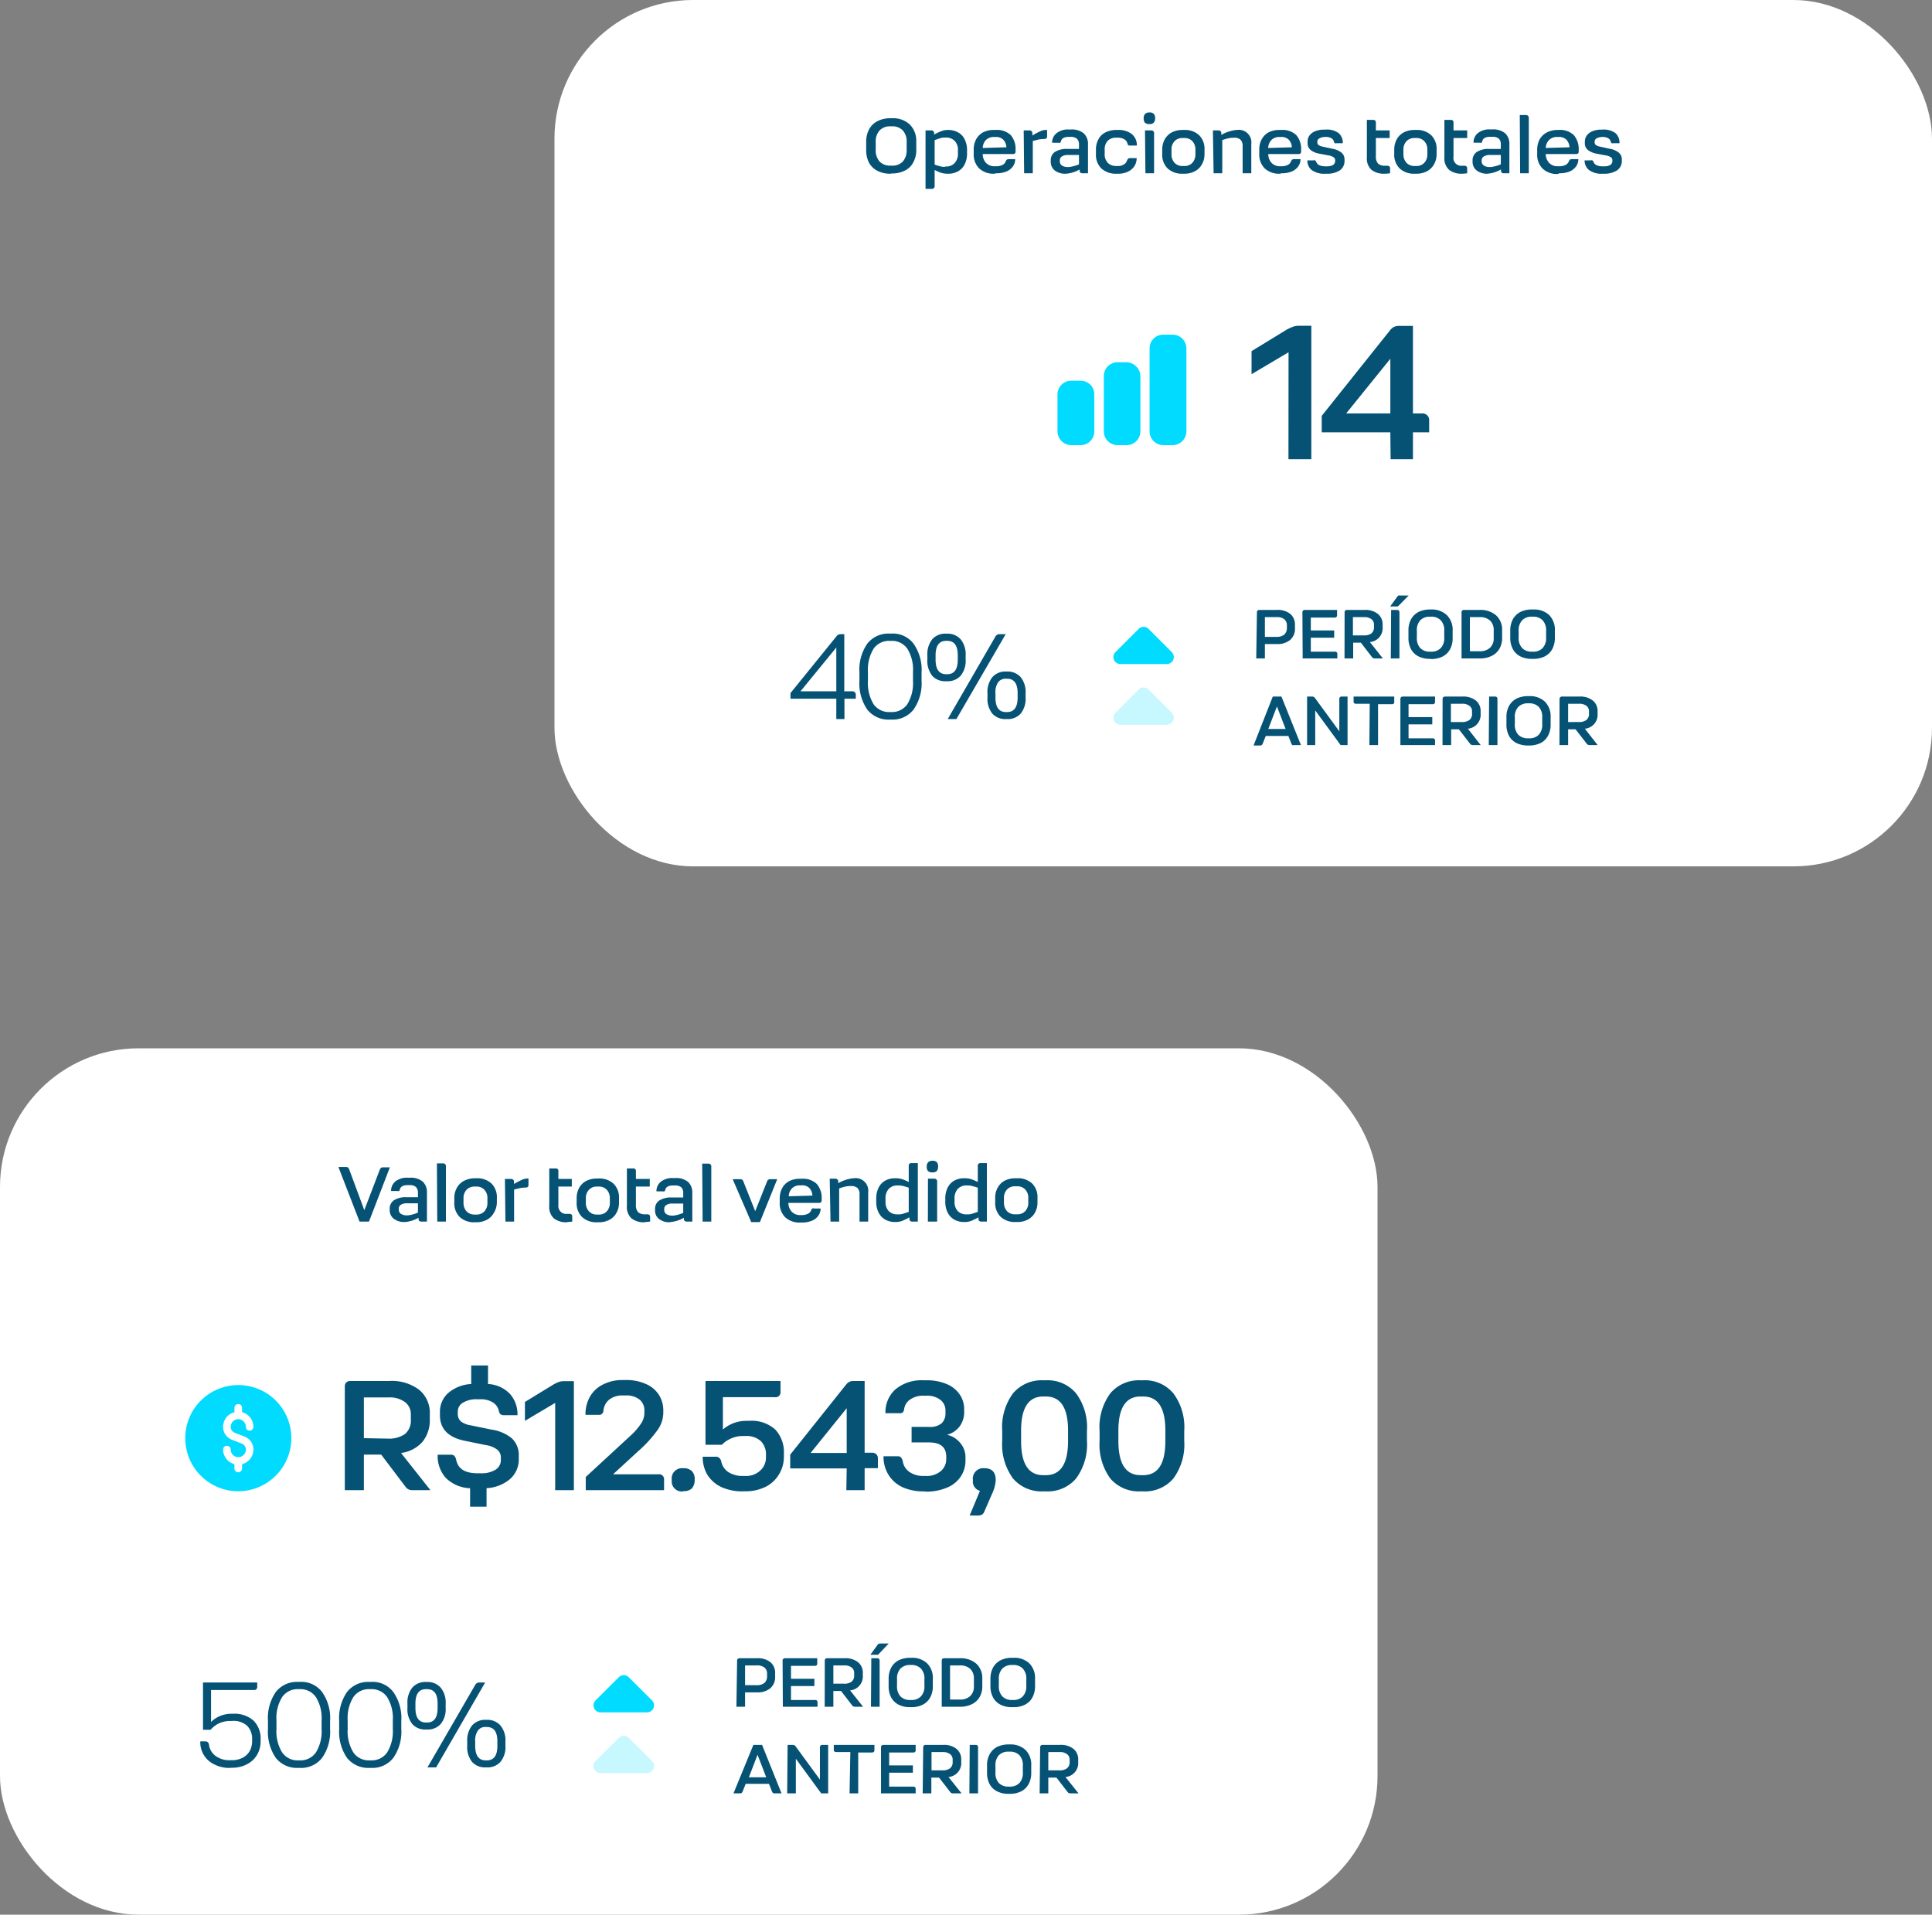 <svg xmlns="http://www.w3.org/2000/svg" xmlns:xlink="http://www.w3.org/1999/xlink" viewBox="0 0 223 221"><rect x="0" y="0" width="223" height="221" fill="#808080" stroke="none"/><defs><style>.cls-1{fill:none;}.cls-2{fill:#fff;}.cls-3{fill:#055275;}.cls-4,.cls-7{fill:#00dbff;}.cls-5{clip-path:url(#clip-path);}.cls-6{clip-path:url(#clip-path-2);}.cls-7{fill-opacity:0.22;}.cls-8{clip-path:url(#clip-path-3);}.cls-9{clip-path:url(#clip-path-4);}</style><clipPath id="clip-path"><rect class="cls-1" x="68.5" y="192" width="7" height="7"></rect></clipPath><clipPath id="clip-path-2"><rect class="cls-1" x="68.5" y="199" width="7" height="7"></rect></clipPath><clipPath id="clip-path-3"><rect class="cls-1" x="128.5" y="71" width="7" height="7"></rect></clipPath><clipPath id="clip-path-4"><rect class="cls-1" x="128.5" y="78" width="7" height="7"></rect></clipPath></defs><g id="Layer_2" data-name="Layer 2"><g id="Layer_1-2" data-name="Layer 1"><rect class="cls-2" y="121" width="159" height="100" rx="16"></rect><path class="cls-3" d="M39.06,134.7h.88a.36.36,0,0,1,.22.06.45.45,0,0,1,.14.2l1.75,4.72L43.84,135a.54.54,0,0,1,.14-.2.43.43,0,0,1,.24-.06H45L42.59,141H41.5Zm7.63,6.35a1.94,1.94,0,0,1-1.23-.37,1.23,1.23,0,0,1-.48-1v-.14a1.15,1.15,0,0,1,.49-1,2.51,2.51,0,0,1,1.46-.35h1.31v-.51A.91.91,0,0,0,48,137a1.09,1.09,0,0,0-.74-.21h-.2c-.53,0-.83.17-.91.51a.3.3,0,0,1-.09.17.4.4,0,0,1-.2,0h-.72a1.4,1.4,0,0,1,.48-1.09,2.13,2.13,0,0,1,1.48-.44h.17a2.15,2.15,0,0,1,1.53.45,1.67,1.67,0,0,1,.48,1.28V141h-.65a.36.36,0,0,1-.24-.08.33.33,0,0,1-.08-.24v-.12a3.8,3.8,0,0,1-1.55.49Zm.41-.77a3.84,3.84,0,0,0,1.14-.32v-1.07H47a1.26,1.26,0,0,0-.75.18.52.52,0,0,0-.22.47v.08a.56.56,0,0,0,.25.49,1.2,1.2,0,0,0,.66.17Zm3.33-6h.72a.31.31,0,0,1,.32.32V141h-1Zm4.37,6.8a2.4,2.4,0,0,1-1.73-.6,2.21,2.21,0,0,1-.63-1.68v-.49a2.32,2.32,0,0,1,.29-1.2,2,2,0,0,1,.82-.81A2.74,2.74,0,0,1,54.8,136H55a2.39,2.39,0,0,1,1.72.6,2.21,2.21,0,0,1,.63,1.68v.49A2.35,2.35,0,0,1,57,140a2,2,0,0,1-.82.8,2.57,2.57,0,0,1-1.23.28Zm.18-.89a1.2,1.2,0,0,0,.93-.37,1.4,1.4,0,0,0,.35-1v-.49a1.37,1.37,0,0,0-.35-1,1.2,1.2,0,0,0-.93-.37H54.8a1.24,1.24,0,0,0-.95.37,1.41,1.41,0,0,0-.35,1v.49a1.44,1.44,0,0,0,.35,1,1.24,1.24,0,0,0,.95.37Zm3.3-4.11H59a.31.31,0,0,1,.24.09.29.29,0,0,1,.09.23v.26a10.07,10.07,0,0,1,.93-.49,1.61,1.61,0,0,1,.64-.14H61v.72a.36.36,0,0,1-.07.24.37.37,0,0,1-.25.08,6,6,0,0,0-.65.06l-.69.17V141h-1Zm7.19,5a2.36,2.36,0,0,1-1.53-.44,1.78,1.78,0,0,1-.54-1.46v-4.31h.73a.28.28,0,0,1,.32.32v.89H66v.88H64.45v2.15a.9.9,0,0,0,1,1h.26c.23,0,.34.1.34.31V141A5.66,5.66,0,0,1,65.47,141.05Zm3.45,0a2.41,2.41,0,0,1-1.73-.6,2.21,2.21,0,0,1-.63-1.68v-.49a2.42,2.42,0,0,1,.29-1.2,2,2,0,0,1,.83-.81,2.7,2.7,0,0,1,1.24-.27h.18a2.37,2.37,0,0,1,1.72.6,2.21,2.21,0,0,1,.63,1.68v.49a2.35,2.35,0,0,1-.3,1.2,1.92,1.92,0,0,1-.82.8,2.54,2.54,0,0,1-1.23.28Zm.18-.89a1.21,1.21,0,0,0,.94-.37,1.44,1.44,0,0,0,.35-1v-.49a1.41,1.41,0,0,0-.35-1,1.21,1.21,0,0,0-.94-.37h-.18a1.21,1.21,0,0,0-.94.37,1.37,1.37,0,0,0-.36,1v.49a1.4,1.4,0,0,0,.36,1,1.21,1.21,0,0,0,.94.37Zm5.33.89a2.33,2.33,0,0,1-1.53-.44,1.78,1.78,0,0,1-.54-1.46v-4.31h.73c.21,0,.31.1.31.32v.89H75v.88H73.4v2.15a1.14,1.14,0,0,0,.25.8,1.12,1.12,0,0,0,.79.25h.26c.23,0,.34.1.34.31V141A5.79,5.79,0,0,1,74.43,141.05Zm2.88,0a1.94,1.94,0,0,1-1.23-.37,1.22,1.22,0,0,1-.47-1v-.14a1.15,1.15,0,0,1,.48-1,2.54,2.54,0,0,1,1.46-.35h1.31v-.51a.87.87,0,0,0-.23-.67,1.09,1.09,0,0,0-.74-.21h-.2c-.52,0-.83.17-.9.51a.38.38,0,0,1-.1.17.4.4,0,0,1-.2,0h-.72a1.4,1.4,0,0,1,.48-1.09,2.13,2.13,0,0,1,1.48-.44h.17a2.15,2.15,0,0,1,1.53.45,1.67,1.67,0,0,1,.48,1.28V141h-.65a.32.32,0,0,1-.23-.08.3.3,0,0,1-.09-.24v-.12a3.72,3.72,0,0,1-1.55.49Zm.41-.77a3.69,3.69,0,0,0,1.14-.32v-1.07H77.64a1.26,1.26,0,0,0-.75.18.52.52,0,0,0-.22.47v.08a.56.56,0,0,0,.25.49,1.21,1.21,0,0,0,.67.17Zm3.33-6h.72a.32.32,0,0,1,.24.09.29.29,0,0,1,.09.23V141h-1Zm3.52,1.8h.86a.35.35,0,0,1,.37.25l1.37,3.44,1.37-3.44a.37.37,0,0,1,.37-.25h.8l-2,4.95h-1Zm7.82,5a2.42,2.42,0,0,1-1.76-.61,2.26,2.26,0,0,1-.63-1.7v-.45a2.54,2.54,0,0,1,.28-1.21,2,2,0,0,1,.81-.81,2.68,2.68,0,0,1,1.23-.27h.19a2.31,2.31,0,0,1,1.77.6,2.47,2.47,0,0,1,.56,1.73v.18a.28.28,0,0,1-.08.2.27.27,0,0,1-.19.07H91v0a1.45,1.45,0,0,0,.37,1,1.28,1.28,0,0,0,1,.41h.18a1.59,1.59,0,0,0,.72-.16.78.78,0,0,0,.37-.42.32.32,0,0,1,.12-.18.35.35,0,0,1,.21,0h.75a1.41,1.41,0,0,1-.25.81,1.7,1.7,0,0,1-.75.6,3,3,0,0,1-1.18.21ZM93.77,138a1.34,1.34,0,0,0-.37-.89,1.14,1.14,0,0,0-.87-.29h-.19a1.24,1.24,0,0,0-.91.33,1.36,1.36,0,0,0-.39.93Zm2-1.95h.65a.32.32,0,0,1,.24.09.29.29,0,0,1,.09.23v.2a4.41,4.41,0,0,1,1.72-.57h.08a1.45,1.45,0,0,1,1.66,1.62V141h-1v-3.13a1,1,0,0,0-.24-.75,1.11,1.11,0,0,0-.77-.22h-.1a2.52,2.52,0,0,0-.52.06,5,5,0,0,0-.72.22V141h-1Zm7.56,5a2.29,2.29,0,0,1-1.12-.26,1.88,1.88,0,0,1-.78-.8,2.66,2.66,0,0,1-.29-1.28v-.35a2.73,2.73,0,0,1,.29-1.31,1.89,1.89,0,0,1,.77-.79,2.29,2.29,0,0,1,1.12-.26h.09a2.42,2.42,0,0,1,.7.1,5.3,5.3,0,0,1,.78.33v-1.86a.29.29,0,0,1,.32-.32h.73V141h-.65a.36.36,0,0,1-.24-.08.32.32,0,0,1-.08-.24v-.17a7.55,7.55,0,0,1-.89.43,2.24,2.24,0,0,1-.67.11Zm.44-.88a1.5,1.5,0,0,0,.45-.07l.67-.22v-2.79a5.27,5.27,0,0,0-.64-.19,1.64,1.64,0,0,0-.48-.07h-.18a1.34,1.34,0,0,0-1,.39,1.57,1.57,0,0,0-.38,1.13v.35a1.5,1.5,0,0,0,.38,1.1,1.37,1.37,0,0,0,1,.37Zm3.34-4.12h.73a.32.32,0,0,1,.24.09.29.29,0,0,1,.09.23V141H107.1Zm.52-.73a.74.74,0,0,1-.51-.15.7.7,0,0,1-.15-.5.7.7,0,0,1,.16-.52.7.7,0,0,1,.51-.17.64.64,0,0,1,.49.16.7.7,0,0,1,.15.5.79.79,0,0,1-.15.52A.65.65,0,0,1,107.62,135.32Zm3.67,5.73a2.29,2.29,0,0,1-1.12-.26,1.88,1.88,0,0,1-.78-.8,2.66,2.66,0,0,1-.29-1.28v-.35a2.73,2.73,0,0,1,.29-1.31,1.89,1.89,0,0,1,.77-.79,2.31,2.31,0,0,1,1.12-.26h.09a2.42,2.42,0,0,1,.7.1,5.3,5.3,0,0,1,.78.33v-1.86a.29.29,0,0,1,.32-.32h.73V141h-.65a.36.36,0,0,1-.24-.08.32.32,0,0,1-.08-.24v-.17a7.55,7.55,0,0,1-.89.43,2.24,2.24,0,0,1-.67.11Zm.44-.88a1.5,1.5,0,0,0,.45-.07l.67-.22v-2.79a5.27,5.27,0,0,0-.64-.19,1.64,1.64,0,0,0-.48-.07h-.18a1.34,1.34,0,0,0-1,.39,1.57,1.57,0,0,0-.38,1.13v.35a1.5,1.5,0,0,0,.38,1.1,1.37,1.37,0,0,0,1,.37Zm5.49.88a2.4,2.4,0,0,1-1.73-.6,2.21,2.21,0,0,1-.63-1.68v-.49a2.32,2.32,0,0,1,.29-1.2,2,2,0,0,1,.82-.81,2.74,2.74,0,0,1,1.25-.27h.18a2.39,2.39,0,0,1,1.72.6,2.2,2.2,0,0,1,.62,1.68v.49a2.35,2.35,0,0,1-.29,1.2,2,2,0,0,1-.82.8,2.59,2.59,0,0,1-1.23.28Zm.18-.89a1.2,1.2,0,0,0,.93-.37,1.4,1.4,0,0,0,.35-1v-.49a1.37,1.37,0,0,0-.35-1,1.2,1.2,0,0,0-.93-.37h-.18a1.24,1.24,0,0,0-1,.37,1.41,1.41,0,0,0-.35,1v.49a1.44,1.44,0,0,0,.35,1,1.24,1.24,0,0,0,1,.37Z"></path><path class="cls-4" d="M27.5,172.13a6.16,6.16,0,0,0,5.66-3.79,6.12,6.12,0,0,0-8-8,6.13,6.13,0,0,0,2.34,11.79Zm.44-5.49-1.18-.46a1.65,1.65,0,0,1-.74-.59,1.61,1.61,0,0,1-.27-.9,1.74,1.74,0,0,1,.37-1.07,1.76,1.76,0,0,1,.94-.62v-.5a.44.44,0,0,1,.88,0v.5a1.76,1.76,0,0,1,.94.62,1.74,1.74,0,0,1,.37,1.07.48.48,0,0,1-.13.31.44.44,0,0,1-.31.13.48.48,0,0,1-.31-.13.47.47,0,0,1-.12-.31.9.9,0,0,0-.26-.62.87.87,0,0,0-1.24,0,.89.89,0,0,0-.25.62.64.64,0,0,0,.11.4.76.76,0,0,0,.32.27l1.18.46a1.65,1.65,0,0,1,.74.59,1.61,1.61,0,0,1,.27.9,1.74,1.74,0,0,1-.37,1.07,1.76,1.76,0,0,1-.94.62v.5a.44.44,0,0,1-.88,0V169a1.76,1.76,0,0,1-.94-.62,1.74,1.74,0,0,1-.37-1.07.48.48,0,0,1,.13-.31.43.43,0,0,1,.31-.12.47.47,0,0,1,.31.12.48.48,0,0,1,.13.31.89.89,0,0,0,.25.62.87.87,0,0,0,1.24,0,.9.9,0,0,0,.26-.62.72.72,0,0,0-.12-.4A.76.76,0,0,0,27.94,166.64Z"></path><path class="cls-3" d="M39.8,160.05a.62.62,0,0,1,.16-.47.65.65,0,0,1,.48-.18h4.43a5.25,5.25,0,0,1,3.49,1,3.42,3.42,0,0,1,1.25,2.78v.61a4,4,0,0,1-.85,2.64,4,4,0,0,1-2.47,1.28L49.68,172H47.57a.89.89,0,0,1-.77-.4L44,167.9H42V172H39.8Zm4.93,6a3.24,3.24,0,0,0,2-.52,2,2,0,0,0,.69-1.67v-.61a1.72,1.72,0,0,0-.67-1.41,2.93,2.93,0,0,0-1.92-.54H42V166Zm9.53,5.73a4.23,4.23,0,0,1-2.8-1.19,3.76,3.76,0,0,1-.94-2.68H52a.61.61,0,0,1,.43.12,1,1,0,0,1,.22.45c.21,1.05,1,1.57,2.48,1.57h.33a3.08,3.08,0,0,0,1.74-.41,1.31,1.31,0,0,0,.61-1.14v-.23a1.14,1.14,0,0,0-.41-.94,2.76,2.76,0,0,0-1.26-.52l-2.41-.49q-3-.58-2.95-3.06V163a2.86,2.86,0,0,1,1-2.25,4.4,4.4,0,0,1,2.61-1v-2.14h1.94v2.14a3.74,3.74,0,0,1,2.54,1.15,3.54,3.54,0,0,1,.86,2.45H58.19a.68.68,0,0,1-.42-.11.64.64,0,0,1-.18-.34,1.56,1.56,0,0,0-.66-1,2.6,2.6,0,0,0-1.51-.39h-.33a3,3,0,0,0-1.65.39,1.18,1.18,0,0,0-.6,1v.23a1.16,1.16,0,0,0,.36.94,2.55,2.55,0,0,0,1.14.45l2.39.49a4.8,4.8,0,0,1,2.34,1,2.65,2.65,0,0,1,.81,2.07v.31a3,3,0,0,1-1,2.32,4.52,4.52,0,0,1-2.72,1.06v2.14H54.26Zm9.82-9.85L60.59,164v-2.18l3.27-2a4.45,4.45,0,0,1,.65-.31,1.72,1.72,0,0,1,.58-.09h1.15V172H64.08Zm3.53,8.55,5.19-4.79A7.21,7.21,0,0,0,74,164.3a2.26,2.26,0,0,0,.38-1.21v-.27a1.61,1.61,0,0,0-.54-1.26,2.42,2.42,0,0,0-1.64-.49h-.29a2.44,2.44,0,0,0-1.58.47,1.87,1.87,0,0,0-.68,1.3.49.49,0,0,1-.54.47H67.58a4.1,4.1,0,0,1,.52-2.11,3.53,3.53,0,0,1,1.51-1.4,4.84,4.84,0,0,1,2.27-.51h.29a5.47,5.47,0,0,1,2.46.49,3.3,3.3,0,0,1,1.46,1.28,3.27,3.27,0,0,1,.47,1.72v.29a3.45,3.45,0,0,1-.67,2,14.34,14.34,0,0,1-2.19,2.4l-2.94,2.7H76a.57.57,0,0,1,.65.63V172H67.61Zm11.25,1.66a1.16,1.16,0,0,1-1.32-1.3,1.19,1.19,0,0,1,1.32-1.37,1.34,1.34,0,0,1,1,.33,1.3,1.3,0,0,1,.32,1,1.47,1.47,0,0,1-.32,1A1.34,1.34,0,0,1,78.86,172.11Zm6.87,0a5.89,5.89,0,0,1-2.41-.47,3.86,3.86,0,0,1-1.64-1.39,4,4,0,0,1-.57-2.14H82.6a.56.56,0,0,1,.41.13.75.75,0,0,1,.24.41,1.88,1.88,0,0,0,.83,1.24,2.94,2.94,0,0,0,1.65.44H86a2.37,2.37,0,0,0,1.76-.63,2,2,0,0,0,.65-1.53v-.26a2.16,2.16,0,0,0-.59-1.6,2.48,2.48,0,0,0-1.8-.59h-.29a3.27,3.27,0,0,0-1.31.27,3.33,3.33,0,0,0-1.1.74H81.43V159.4h8.66v1.24a.57.57,0,0,1-.65.63h-6V165a4.1,4.1,0,0,1,2.76-1h.28a4.05,4.05,0,0,1,3,1,3.82,3.82,0,0,1,1,2.81v.29a3.88,3.88,0,0,1-.56,2.07,3.76,3.76,0,0,1-1.54,1.44,5.19,5.19,0,0,1-2.36.52Zm12-2.65H91.21V167.9l6.48-8.12a1,1,0,0,1,.8-.38H99.8v8.28h.88a.62.62,0,0,1,.65.65v1.13H99.8V172H97.69Zm0-1.78v-5.17l-4.17,5.17Zm8.84,4.43a5.76,5.76,0,0,1-2.37-.47,3.75,3.75,0,0,1-1.62-1.4,3.92,3.92,0,0,1-.6-2.18h1.64a.46.46,0,0,1,.36.12.94.94,0,0,1,.22.45,1.85,1.85,0,0,0,.79,1.25,2.74,2.74,0,0,0,1.58.45h.29a2.48,2.48,0,0,0,1.73-.56,1.78,1.78,0,0,0,.63-1.39v-.27c0-1.1-.67-1.65-2-1.65h-2v-1.79h2a2.09,2.09,0,0,0,1.46-.41,1.57,1.57,0,0,0,.45-1.21v-.27a1.53,1.53,0,0,0-.57-1.22,2.47,2.47,0,0,0-1.64-.49h-.29a2.56,2.56,0,0,0-1.58.44,1.58,1.58,0,0,0-.69,1.11.71.71,0,0,1-.16.38.6.6,0,0,1-.38.09h-1.62a3.55,3.55,0,0,1,1.14-2.74,4.68,4.68,0,0,1,3.27-1.06h.29a5.79,5.79,0,0,1,2.41.45,3.34,3.34,0,0,1,1.48,1.21,3,3,0,0,1,.5,1.69v.29a2.78,2.78,0,0,1-.5,1.65,2.69,2.69,0,0,1-1.48,1,2.71,2.71,0,0,1,1.57,1,2.47,2.47,0,0,1,.56,1.62v.28a3.32,3.32,0,0,1-.6,2,3.51,3.51,0,0,1-1.64,1.24,6,6,0,0,1-2.32.42Zm6.54-.06a1.11,1.11,0,0,1-.81-1.24,1.2,1.2,0,0,1,1.33-1.37c.87,0,1.3.46,1.3,1.37a4.21,4.21,0,0,1-.43,1.6l-.87,2a.75.75,0,0,1-.28.38,1.1,1.1,0,0,1-.56.11h-.87Zm7.31.06a4.32,4.32,0,0,1-3.49-1.48,6.66,6.66,0,0,1-1.25-4.37v-1.12a6.58,6.58,0,0,1,1.25-4.35,4.31,4.31,0,0,1,3.49-1.5h.29a4.28,4.28,0,0,1,3.49,1.5,6.53,6.53,0,0,1,1.26,4.35v1.12a6.6,6.6,0,0,1-1.26,4.37,4.3,4.3,0,0,1-3.49,1.48Zm.29-1.87q2.56,0,2.57-3.93v-1.22q0-3.93-2.57-3.93h-.29q-2.56,0-2.56,3.93v1.22q0,3.93,2.56,3.93Zm10.94,1.87a4.32,4.32,0,0,1-3.49-1.48,6.66,6.66,0,0,1-1.24-4.37v-1.12a6.58,6.58,0,0,1,1.24-4.35,4.31,4.31,0,0,1,3.49-1.5h.29a4.28,4.28,0,0,1,3.49,1.5,6.53,6.53,0,0,1,1.26,4.35v1.12a6.6,6.6,0,0,1-1.26,4.37,4.3,4.3,0,0,1-3.49,1.48Zm.29-1.87c1.72,0,2.57-1.31,2.57-3.93v-1.22c0-2.62-.85-3.93-2.57-3.93h-.29c-1.7,0-2.56,1.31-2.56,3.93v1.22c0,2.62.86,3.93,2.56,3.93Z"></path><path class="cls-3" d="M26.51,204.06a3.71,3.71,0,0,1-1.76-.4A2.81,2.81,0,0,1,23.12,201h.59a.37.37,0,0,1,.27.09.49.49,0,0,1,.14.28,1.89,1.89,0,0,0,.77,1.31,2.62,2.62,0,0,0,1.62.49h.23a2.66,2.66,0,0,0,1.28-.29,2,2,0,0,0,.82-.8A2.39,2.39,0,0,0,29.1,201v-.21a2.14,2.14,0,0,0-.56-1.58,2.33,2.33,0,0,0-1.75-.57h-.22a3.19,3.19,0,0,0-1.26.26,2.9,2.9,0,0,0-1,.76h-.88V194.2h6.26v.48a.35.35,0,0,1-.4.39H24.36v3.69a3.16,3.16,0,0,1,1.06-.7,3.45,3.45,0,0,1,1.26-.25h.22a3.29,3.29,0,0,1,2.36.79,2.87,2.87,0,0,1,.82,2.19V201a3,3,0,0,1-.42,1.57,2.86,2.86,0,0,1-1.16,1.07,3.6,3.6,0,0,1-1.74.4Zm7.89,0a3.11,3.11,0,0,1-2.56-1.15,5.32,5.32,0,0,1-.91-3.35v-.92a5.29,5.29,0,0,1,.91-3.35,3.09,3.09,0,0,1,2.56-1.16h.22a3,3,0,0,1,2.55,1.16,5.22,5.22,0,0,1,.93,3.35v.92a5.26,5.26,0,0,1-.93,3.35,3.07,3.07,0,0,1-2.55,1.15Zm.22-.87a2.16,2.16,0,0,0,1.84-.91,4.64,4.64,0,0,0,.66-2.7v-1a4.6,4.6,0,0,0-.66-2.7,2.16,2.16,0,0,0-1.84-.91H34.4a2.15,2.15,0,0,0-1.83.91,4.6,4.6,0,0,0-.66,2.7v1a4.64,4.64,0,0,0,.66,2.7,2.15,2.15,0,0,0,1.83.91Zm8,.87a3.13,3.13,0,0,1-2.56-1.15,5.32,5.32,0,0,1-.91-3.35v-.92a5.29,5.29,0,0,1,.91-3.35,3.11,3.11,0,0,1,2.56-1.16h.23a3,3,0,0,1,2.54,1.16,5.22,5.22,0,0,1,.93,3.35v.92a5.26,5.26,0,0,1-.93,3.35,3.06,3.06,0,0,1-2.54,1.15Zm.23-.87a2.15,2.15,0,0,0,1.83-.91,4.64,4.64,0,0,0,.66-2.7v-1a4.6,4.6,0,0,0-.66-2.7,2.15,2.15,0,0,0-1.83-.91h-.23a2.15,2.15,0,0,0-1.83.91,4.6,4.6,0,0,0-.66,2.7v1a4.64,4.64,0,0,0,.66,2.7,2.15,2.15,0,0,0,1.83.91Zm12-8.71a.54.54,0,0,1,.51-.28H56L50.34,204h-1Zm-5.68,5.15a2,2,0,0,1-1.58-.63,2.73,2.73,0,0,1-.56-1.87v-.47a2.73,2.73,0,0,1,.56-1.87,2,2,0,0,1,1.58-.65h.12a2,2,0,0,1,1.57.65,2.69,2.69,0,0,1,.58,1.87v.47a2.69,2.69,0,0,1-.58,1.87,2,2,0,0,1-1.57.63Zm.12-.81c.82,0,1.22-.56,1.22-1.68v-.5c0-1.12-.4-1.67-1.22-1.67h-.12c-.81,0-1.22.55-1.22,1.67v.5c0,1.12.41,1.68,1.22,1.68ZM56.07,204a2,2,0,0,1-1.58-.63,2.73,2.73,0,0,1-.56-1.87v-.47a2.73,2.73,0,0,1,.56-1.87,2,2,0,0,1,1.58-.65h.12a2,2,0,0,1,1.57.65,2.69,2.69,0,0,1,.58,1.87v.47a2.69,2.69,0,0,1-.58,1.87,2,2,0,0,1-1.57.63Zm.12-.81c.82,0,1.22-.56,1.22-1.68v-.5c0-1.12-.4-1.67-1.22-1.67h-.12a1,1,0,0,0-.91.41,2,2,0,0,0-.31,1.26v.5c0,1.12.41,1.68,1.22,1.68Z"></path><g class="cls-5"><path class="cls-4" d="M75.26,196.27l-2.69-2.68a.8.8,0,0,0-1.14,0l-2.69,2.68a.81.81,0,0,0,.57,1.38h5.38A.81.81,0,0,0,75.26,196.27Z"></path></g><g class="cls-6"><path class="cls-7" d="M75.26,203.27l-2.69-2.68a.8.8,0,0,0-1.14,0l-2.69,2.68a.81.81,0,0,0,.57,1.38h5.38A.81.81,0,0,0,75.26,203.27Z"></path></g><path class="cls-3" d="M85.08,191.69a.28.28,0,0,1,.07-.21.29.29,0,0,1,.21-.08h2a2.34,2.34,0,0,1,1.57.46,1.61,1.61,0,0,1,.54,1.31v.32a1.7,1.7,0,0,1-.55,1.37,2.28,2.28,0,0,1-1.56.48H86V197h-1Zm2.25,2.82a1.37,1.37,0,0,0,.89-.25,1,1,0,0,0,.32-.77v-.31a.87.87,0,0,0-.3-.7,1.32,1.32,0,0,0-.86-.25H86v2.28Zm3-2.82a.28.28,0,0,1,.07-.21.3.3,0,0,1,.21-.08h3.72V192a.25.25,0,0,1-.28.28H91.3v1.49H94v.84H91.3v1.61h2.78a.25.25,0,0,1,.28.28V197h-4Zm4.87,0a.26.26,0,0,1,.29-.29h2a2.31,2.31,0,0,1,1.55.46,1.53,1.53,0,0,1,.55,1.24v.27a1.61,1.61,0,0,1-1.47,1.74l1.5,1.89h-.93a.41.41,0,0,1-.35-.18l-1.26-1.64h-.89V197h-1Zm2.19,2.65a1.42,1.42,0,0,0,.9-.23.87.87,0,0,0,.3-.74v-.27a.76.76,0,0,0-.29-.63,1.32,1.32,0,0,0-.86-.24H96.19v2.11Zm3.18-2.94h.68c.19,0,.28.1.28.29V197h-1Zm.72-1.54a.35.35,0,0,1,.29-.16h1l-1.23,1.3h-.89Zm3.75,7.19a2.86,2.86,0,0,1-1.3-.28,2,2,0,0,1-.87-.83,2.72,2.72,0,0,1-.3-1.33v-.82a2.64,2.64,0,0,1,.31-1.33,2.08,2.08,0,0,1,.86-.83,3,3,0,0,1,1.3-.28h.16a2.5,2.5,0,0,1,1.8.63,2.36,2.36,0,0,1,.67,1.81v.82a2.64,2.64,0,0,1-.31,1.33,2,2,0,0,1-.87.83,2.79,2.79,0,0,1-1.29.28Zm.16-.83a1.46,1.46,0,0,0,1.09-.41,1.63,1.63,0,0,0,.41-1.23v-.76a1.63,1.63,0,0,0-.41-1.23,1.46,1.46,0,0,0-1.09-.41h-.16a1.49,1.49,0,0,0-1.1.41,1.67,1.67,0,0,0-.4,1.23v.76a1.67,1.67,0,0,0,.4,1.23,1.49,1.49,0,0,0,1.1.41Zm3.5-4.53a.26.26,0,0,1,.29-.29h1.8a2.76,2.76,0,0,1,1.89.62,2.22,2.22,0,0,1,.7,1.77v.82a2.38,2.38,0,0,1-.32,1.29,2.07,2.07,0,0,1-.91.82,3.06,3.06,0,0,1-1.36.28h-2.09Zm2.09,4.48a1.68,1.68,0,0,0,1.18-.39,1.47,1.47,0,0,0,.44-1.17v-.82a1.49,1.49,0,0,0-.43-1.17,1.69,1.69,0,0,0-1.17-.39h-1.15v3.94Zm6,.88a2.79,2.79,0,0,1-1.29-.28,2,2,0,0,1-.87-.83,2.72,2.72,0,0,1-.31-1.33v-.82a2.75,2.75,0,0,1,.31-1.33,2.11,2.11,0,0,1,.87-.83,2.92,2.92,0,0,1,1.29-.28H117a2.53,2.53,0,0,1,1.8.63,2.4,2.4,0,0,1,.67,1.81v.82a2.75,2.75,0,0,1-.31,1.33,2.05,2.05,0,0,1-.87.83,2.79,2.79,0,0,1-1.29.28Zm.17-.83a1.46,1.46,0,0,0,1.09-.41,1.67,1.67,0,0,0,.41-1.23v-.76a1.67,1.67,0,0,0-.41-1.23,1.46,1.46,0,0,0-1.09-.41h-.17a1.49,1.49,0,0,0-1.09.41,1.67,1.67,0,0,0-.41,1.23v.76a1.67,1.67,0,0,0,.41,1.23,1.49,1.49,0,0,0,1.09.41Zm-30,5.18h1l2.25,5.6h-.79a.37.37,0,0,1-.2-.05.41.41,0,0,1-.12-.18l-.34-.87H86.07l-.35.88a.31.31,0,0,1-.33.22h-.73Zm1.48,3.74-1-2.6-1,2.6Zm2.47-3.74h.59a.39.39,0,0,1,.34.18l2.8,3.83v-3.72a.27.27,0,0,1,.29-.29h.66V207h-.8l-2.93-4v4h-1Zm7.24.83H96.53c-.2,0-.29-.09-.29-.28v-.55h4.69V202c0,.19-.09.28-.29.28H99.06V207h-1Zm3.54-.54a.28.28,0,0,1,.07-.21.31.31,0,0,1,.22-.08h3.71V202a.25.25,0,0,1-.28.28h-2.78v1.49h2.74v.84h-2.74v1.61h2.78a.25.25,0,0,1,.28.28V207h-4Zm4.87,0a.27.27,0,0,1,.29-.29h2a2.31,2.31,0,0,1,1.55.46,1.53,1.53,0,0,1,.55,1.24v.27a1.61,1.61,0,0,1-1.47,1.74l1.51,1.89H110a.39.39,0,0,1-.34-.18l-1.27-1.64h-.89V207h-1Zm2.2,2.65a1.41,1.41,0,0,0,.89-.23.87.87,0,0,0,.31-.74v-.27a.77.77,0,0,0-.3-.63,1.32,1.32,0,0,0-.86-.24h-1.28v2.11Zm3.17-2.94h.68c.19,0,.28.1.28.29V207h-1Zm4.47,5.65a2.86,2.86,0,0,1-1.3-.28,2,2,0,0,1-.87-.83,2.72,2.72,0,0,1-.3-1.33v-.82a2.64,2.64,0,0,1,.31-1.33,2.14,2.14,0,0,1,.86-.83,3,3,0,0,1,1.3-.28h.16a2.5,2.5,0,0,1,1.8.63,2.36,2.36,0,0,1,.67,1.81v.82a2.64,2.64,0,0,1-.31,1.33,2,2,0,0,1-.86.83,2.86,2.86,0,0,1-1.3.28Zm.16-.83a1.49,1.49,0,0,0,1.1-.41,1.67,1.67,0,0,0,.4-1.23v-.76a1.67,1.67,0,0,0-.4-1.23,1.49,1.49,0,0,0-1.1-.41h-.16a1.51,1.51,0,0,0-1.1.41,1.67,1.67,0,0,0-.4,1.23v.76a1.67,1.67,0,0,0,.4,1.23,1.51,1.51,0,0,0,1.1.41Zm3.5-4.53a.27.27,0,0,1,.29-.29h2a2.31,2.31,0,0,1,1.55.46,1.53,1.53,0,0,1,.55,1.24v.27a1.61,1.61,0,0,1-1.47,1.74l1.51,1.89h-.94a.39.39,0,0,1-.34-.18l-1.27-1.64H121V207h-1Zm2.2,2.65a1.41,1.41,0,0,0,.89-.23.87.87,0,0,0,.31-.74v-.27a.77.77,0,0,0-.3-.63,1.32,1.32,0,0,0-.86-.24H121v2.11Z"></path><rect class="cls-2" x="64" width="159" height="100" rx="16"></rect><path class="cls-3" d="M102.77,20.05a3.19,3.19,0,0,1-1.45-.31,2.34,2.34,0,0,1-1-.93,3.14,3.14,0,0,1-.34-1.5v-.92a3,3,0,0,1,.35-1.49,2.28,2.28,0,0,1,1-.94,3.19,3.19,0,0,1,1.45-.31H103a2.79,2.79,0,0,1,2,.71,2.66,2.66,0,0,1,.76,2v.92a2.91,2.91,0,0,1-.36,1.49,2.15,2.15,0,0,1-1,.94,3.2,3.2,0,0,1-1.46.31Zm.18-.93a1.64,1.64,0,0,0,1.24-.46,1.91,1.91,0,0,0,.46-1.38v-.86a1.88,1.88,0,0,0-.46-1.38,1.64,1.64,0,0,0-1.24-.46h-.18a1.66,1.66,0,0,0-1.23.46,1.88,1.88,0,0,0-.46,1.38v.86a1.91,1.91,0,0,0,.46,1.38,1.66,1.66,0,0,0,1.23.46Zm3.88-4.07h.67a.31.31,0,0,1,.32.32v.16a6.91,6.91,0,0,1,.88-.41,2,2,0,0,1,.66-.12h.08a2.29,2.29,0,0,1,1.12.27,1.73,1.73,0,0,1,.77.79,2.66,2.66,0,0,1,.29,1.28v.35a2.73,2.73,0,0,1-.29,1.31,1.86,1.86,0,0,1-.78.79,2.22,2.22,0,0,1-1.11.26h-.09a2.48,2.48,0,0,1-.71-.1,5.15,5.15,0,0,1-.76-.33v1.86a.29.29,0,0,1-.09.23.32.32,0,0,1-.24.09h-.72Zm2.35,4.17a1.32,1.32,0,0,0,1-.39,1.54,1.54,0,0,0,.39-1.13v-.35a1.46,1.46,0,0,0-.38-1.09,1.34,1.34,0,0,0-1-.38H109a1.73,1.73,0,0,0-.47.07l-.65.22V19c.24.08.44.15.62.19a1.77,1.77,0,0,0,.5.07Zm5.6.83a2.42,2.42,0,0,1-1.76-.61,2.26,2.26,0,0,1-.63-1.7v-.45a2.43,2.43,0,0,1,.28-1.21,2,2,0,0,1,.81-.81A2.64,2.64,0,0,1,114.7,15h.2a2.31,2.31,0,0,1,1.77.6,2.46,2.46,0,0,1,.55,1.73v.18a.24.24,0,0,1-.07.19.26.26,0,0,1-.2.08h-3.52v0a1.49,1.49,0,0,0,.36,1,1.3,1.3,0,0,0,1,.41H115a1.53,1.53,0,0,0,.72-.16.71.71,0,0,0,.37-.42.38.38,0,0,1,.13-.18.33.33,0,0,1,.21-.06h.75a1.42,1.42,0,0,1-.25.82,1.76,1.76,0,0,1-.75.6,3,3,0,0,1-1.19.21ZM116.16,17a1.34,1.34,0,0,0-.37-.89,1.16,1.16,0,0,0-.87-.3h-.19a1.29,1.29,0,0,0-.92.34,1.4,1.4,0,0,0-.38.93Zm2-1.95h.68a.31.31,0,0,1,.32.32v.27a8.44,8.44,0,0,1,.94-.5,1.58,1.58,0,0,1,.64-.14h.12v.72a.36.36,0,0,1-.07.24.37.37,0,0,1-.25.08,6,6,0,0,0-.65.06l-.68.17V20h-1Zm4.82,5a1.94,1.94,0,0,1-1.23-.37,1.26,1.26,0,0,1-.47-1v-.14a1.15,1.15,0,0,1,.48-1,2.54,2.54,0,0,1,1.46-.35h1.32v-.51a.87.87,0,0,0-.24-.67,1.07,1.07,0,0,0-.74-.21h-.19c-.53,0-.84.17-.91.51a.52.52,0,0,1-.09.17.48.48,0,0,1-.21,0h-.72a1.38,1.38,0,0,1,.49-1.09,2.09,2.09,0,0,1,1.47-.44h.17a2.15,2.15,0,0,1,1.53.45,1.66,1.66,0,0,1,.48,1.28V20h-.65a.32.32,0,0,1-.23-.08.31.31,0,0,1-.08-.24v-.12a3.8,3.8,0,0,1-1.56.49Zm.41-.77a4.38,4.38,0,0,0,1.15-.31V17.89H123.3a1.26,1.26,0,0,0-.75.18.52.52,0,0,0-.22.47v.08a.56.56,0,0,0,.25.49,1.21,1.21,0,0,0,.67.17Zm5.51.77a2.5,2.5,0,0,1-1.75-.58,2.2,2.2,0,0,1-.65-1.72V17.3a2.46,2.46,0,0,1,.3-1.25,1.82,1.82,0,0,1,.82-.78,2.77,2.77,0,0,1,1.25-.27H129a2.49,2.49,0,0,1,1.63.47,1.63,1.63,0,0,1,.59,1.33h-.79a.34.34,0,0,1-.2-.05.36.36,0,0,1-.1-.19.75.75,0,0,0-.37-.49,1.46,1.46,0,0,0-.77-.18h-.18a1.32,1.32,0,0,0-.93.34,1.38,1.38,0,0,0-.37,1.07v.45a1.38,1.38,0,0,0,.38,1.07,1.35,1.35,0,0,0,.95.34h.19a1.15,1.15,0,0,0,.71-.19.82.82,0,0,0,.35-.46.6.6,0,0,1,.14-.2.24.24,0,0,1,.18-.06h.79a1.7,1.7,0,0,1-.26.92,1.81,1.81,0,0,1-.76.65,2.54,2.54,0,0,1-1.15.23Zm3.26-5h.72a.31.31,0,0,1,.24.09.29.29,0,0,1,.09.23V20h-1Zm.51-.73a.74.74,0,0,1-.51-.15.7.7,0,0,1-.15-.5.7.7,0,0,1,.16-.52.7.7,0,0,1,.51-.17.63.63,0,0,1,.49.16.7.7,0,0,1,.16.5.77.77,0,0,1-.16.52A.65.65,0,0,1,132.66,14.32Zm3.84,5.73a2.41,2.41,0,0,1-1.73-.6,2.21,2.21,0,0,1-.63-1.68v-.49a2.42,2.42,0,0,1,.29-1.2,2.09,2.09,0,0,1,.83-.81A2.7,2.7,0,0,1,136.5,15h.18a2.37,2.37,0,0,1,1.72.6,2.21,2.21,0,0,1,.63,1.68v.49a2.35,2.35,0,0,1-.3,1.2,1.92,1.92,0,0,1-.82.8,2.54,2.54,0,0,1-1.23.28Zm.18-.89a1.21,1.21,0,0,0,.94-.37,1.44,1.44,0,0,0,.35-1v-.49a1.39,1.39,0,0,0-.35-1,1.21,1.21,0,0,0-.94-.37h-.18a1.22,1.22,0,0,0-.94.37,1.35,1.35,0,0,0-.35,1v.49a1.4,1.4,0,0,0,.35,1,1.22,1.22,0,0,0,.94.37ZM140,15.05h.64a.31.31,0,0,1,.24.09.29.29,0,0,1,.09.23v.2a4.46,4.46,0,0,1,1.72-.57h.08a1.45,1.45,0,0,1,1.66,1.62V20h-1V16.87a1,1,0,0,0-.25-.75,1.06,1.06,0,0,0-.76-.22h-.1a2.59,2.59,0,0,0-.52.06,6.26,6.26,0,0,0-.72.21V20h-1Zm7.74,5a2.42,2.42,0,0,1-1.76-.61,2.26,2.26,0,0,1-.63-1.7v-.45a2.43,2.43,0,0,1,.28-1.21,2,2,0,0,1,.81-.81,2.64,2.64,0,0,1,1.22-.27h.2a2.31,2.31,0,0,1,1.77.6,2.46,2.46,0,0,1,.55,1.73v.18a.24.24,0,0,1-.07.19.26.26,0,0,1-.2.08h-3.52v0a1.49,1.49,0,0,0,.36,1,1.3,1.3,0,0,0,1,.41h.18a1.53,1.53,0,0,0,.72-.16.71.71,0,0,0,.37-.42.38.38,0,0,1,.13-.18.33.33,0,0,1,.21-.06h.75a1.42,1.42,0,0,1-.25.82,1.76,1.76,0,0,1-.75.6,3,3,0,0,1-1.19.21ZM149.11,17a1.34,1.34,0,0,0-.37-.89,1.18,1.18,0,0,0-.87-.3h-.19a1.29,1.29,0,0,0-.92.34,1.4,1.4,0,0,0-.38.93ZM153,20.05a2.46,2.46,0,0,1-1.61-.43,1.41,1.41,0,0,1-.49-1.11h.69a.33.33,0,0,1,.2,0,.52.52,0,0,1,.14.17c.1.34.47.52,1.09.52h.09c.69,0,1-.22,1-.65v-.07a.4.4,0,0,0-.2-.34,1.52,1.52,0,0,0-.61-.21l-1-.19a2.27,2.27,0,0,1-1-.41,1,1,0,0,1-.37-.85v-.14a1.19,1.19,0,0,1,.22-.71,1.56,1.56,0,0,1,.67-.49,2.71,2.71,0,0,1,1-.18H153a2.26,2.26,0,0,1,1.53.42,1.45,1.45,0,0,1,.46,1.15h-.73a.32.32,0,0,1-.19,0,.37.37,0,0,1-.1-.18.6.6,0,0,0-.29-.39,1.19,1.19,0,0,0-.66-.15H153a1.31,1.31,0,0,0-.69.15.43.43,0,0,0-.26.4v.07a.4.4,0,0,0,.16.32,1.2,1.2,0,0,0,.48.18l1.09.24a2.23,2.23,0,0,1,1.05.44,1,1,0,0,1,.36.81v.14a1.3,1.3,0,0,1-.55,1.11,2.67,2.67,0,0,1-1.52.38Zm6.84,0a2.34,2.34,0,0,1-1.53-.44,1.77,1.77,0,0,1-.54-1.45V13.84h.73c.21,0,.31.1.31.32v.89h1.59v.88h-1.59v2.15a1.14,1.14,0,0,0,.25.8,1.12,1.12,0,0,0,.79.25h.26c.23,0,.34.1.34.31V20A5.66,5.66,0,0,1,159.8,20.05Zm3.45,0a2.4,2.4,0,0,1-1.73-.6,2.21,2.21,0,0,1-.63-1.68v-.49a2.42,2.42,0,0,1,.29-1.2,2,2,0,0,1,.83-.81,2.67,2.67,0,0,1,1.24-.27h.18a2.39,2.39,0,0,1,1.72.6,2.21,2.21,0,0,1,.63,1.68v.49a2.35,2.35,0,0,1-.3,1.2,2,2,0,0,1-.82.8,2.54,2.54,0,0,1-1.23.28Zm.18-.89a1.2,1.2,0,0,0,.93-.37,1.4,1.4,0,0,0,.35-1v-.49a1.35,1.35,0,0,0-.35-1,1.2,1.2,0,0,0-.93-.37h-.18a1.24,1.24,0,0,0-.95.37,1.39,1.39,0,0,0-.35,1v.49a1.44,1.44,0,0,0,.35,1,1.24,1.24,0,0,0,.95.37Zm5.33.89a2.33,2.33,0,0,1-1.53-.44,1.77,1.77,0,0,1-.55-1.45V13.84h.73a.28.28,0,0,1,.32.32v.89h1.58v.88h-1.58v2.15a.9.9,0,0,0,1,1.05H169c.23,0,.35.1.35.31V20A5.79,5.79,0,0,1,168.76,20.05Zm2.87,0a1.93,1.93,0,0,1-1.22-.37,1.24,1.24,0,0,1-.48-1v-.14a1.15,1.15,0,0,1,.49-1,2.51,2.51,0,0,1,1.46-.35h1.31v-.51A.91.91,0,0,0,173,16a1.11,1.11,0,0,0-.74-.21H172c-.53,0-.83.17-.91.51a.3.3,0,0,1-.09.17.4.4,0,0,1-.2,0h-.72a1.4,1.4,0,0,1,.48-1.09,2.11,2.11,0,0,1,1.48-.44h.17a2.15,2.15,0,0,1,1.53.45,1.66,1.66,0,0,1,.48,1.28V20h-.65a.36.36,0,0,1-.24-.08.35.35,0,0,1-.08-.24v-.12a3.8,3.8,0,0,1-1.56.49Zm.42-.77a4.44,4.44,0,0,0,1.14-.31V17.89H172a1.26,1.26,0,0,0-.75.18.53.53,0,0,0-.23.47v.08a.57.57,0,0,0,.26.49,1.17,1.17,0,0,0,.66.17Zm3.33-6h.72a.31.31,0,0,1,.32.32V20h-1Zm4.39,6.8a2.39,2.39,0,0,1-1.75-.61,2.26,2.26,0,0,1-.63-1.7v-.45a2.54,2.54,0,0,1,.27-1.21,2.06,2.06,0,0,1,.82-.81A2.64,2.64,0,0,1,179.7,15h.2a2.28,2.28,0,0,1,1.76.6,2.47,2.47,0,0,1,.56,1.73v.18a.24.24,0,0,1-.07.19.28.28,0,0,1-.2.08h-3.53v0a1.45,1.45,0,0,0,.37,1,1.3,1.3,0,0,0,1,.41H180a1.53,1.53,0,0,0,.72-.16.78.78,0,0,0,.37-.42.37.37,0,0,1,.12-.18.37.37,0,0,1,.21-.06h.76a1.49,1.49,0,0,1-.25.82,1.76,1.76,0,0,1-.75.6,3.05,3.05,0,0,1-1.19.21ZM181.16,17a1.39,1.39,0,0,0-.37-.89,1.19,1.19,0,0,0-.88-.3h-.18a1.27,1.27,0,0,0-.92.34,1.36,1.36,0,0,0-.39.93ZM185,20.05a2.43,2.43,0,0,1-1.6-.43,1.42,1.42,0,0,1-.5-1.11h.7a.35.35,0,0,1,.2,0,.52.52,0,0,1,.13.17c.11.34.47.52,1.09.52h.09c.7,0,1-.22,1-.65v-.07a.39.39,0,0,0-.19-.34,1.58,1.58,0,0,0-.62-.21l-1-.19a2.38,2.38,0,0,1-1-.41,1,1,0,0,1-.37-.85v-.14a1.2,1.2,0,0,1,.23-.71,1.53,1.53,0,0,1,.66-.49,2.76,2.76,0,0,1,1-.18h.13a2.26,2.26,0,0,1,1.53.42,1.48,1.48,0,0,1,.45,1.15h-.73a.28.28,0,0,1-.18,0,.37.37,0,0,1-.1-.18.64.64,0,0,0-.29-.39,1.21,1.21,0,0,0-.67-.15H185a1.36,1.36,0,0,0-.69.15.42.42,0,0,0-.25.4v.07a.38.38,0,0,0,.16.32,1.2,1.2,0,0,0,.48.18l1.09.24a2.28,2.28,0,0,1,1.05.44,1,1,0,0,1,.36.81v.14a1.3,1.3,0,0,1-.56,1.11,2.66,2.66,0,0,1-1.51.38Z"></path><path class="cls-4" d="M131.63,43.41v6.37a1.6,1.6,0,0,1-1.6,1.6H129a1.59,1.59,0,0,1-1.59-1.6V43.41a1.58,1.58,0,0,1,.46-1.13,1.61,1.61,0,0,1,1.13-.47H130a1.61,1.61,0,0,1,1.13.47A1.59,1.59,0,0,1,131.63,43.41Zm3.71-4.78h-1.06a1.57,1.57,0,0,0-1.59,1.59v9.56a1.59,1.59,0,0,0,1.59,1.6h1.06a1.59,1.59,0,0,0,1.13-.47,1.61,1.61,0,0,0,.47-1.13V40.22a1.61,1.61,0,0,0-.47-1.13A1.58,1.58,0,0,0,135.34,38.63Zm-10.62,5.31h-1.06a1.59,1.59,0,0,0-1.6,1.59v4.25a1.61,1.61,0,0,0,.47,1.13,1.59,1.59,0,0,0,1.13.47h1.06a1.59,1.59,0,0,0,1.59-1.6V45.53a1.6,1.6,0,0,0-.46-1.13A1.64,1.64,0,0,0,124.72,43.94Z"></path><path class="cls-3" d="M148.73,40.66l-4.27,2.53V40.53l4-2.45a5.7,5.7,0,0,1,.79-.37,2.14,2.14,0,0,1,.7-.11h1.41V53h-2.64Zm11.75,9.24h-7.92V48l7.92-9.92a1.18,1.18,0,0,1,1-.46h1.61V47.72h1.07a.76.76,0,0,1,.8.79V49.9h-1.87V53h-2.58Zm0-2.18V41.41l-5.1,6.31Z"></path><path class="cls-3" d="M96.53,80.65H91.24V80l5.29-6.53A.56.56,0,0,1,97,73.2h.45v6.59h.92a.34.34,0,0,1,.29.12.32.32,0,0,1,.12.28v.46H97.47V83h-.94Zm0-.86V74.74L92.4,79.79Zm6.14,3.27a3.11,3.11,0,0,1-2.56-1.15,5.32,5.32,0,0,1-.91-3.35v-.92a5.29,5.29,0,0,1,.91-3.35,3.09,3.09,0,0,1,2.56-1.16h.22a3,3,0,0,1,2.55,1.16,5.22,5.22,0,0,1,.93,3.35v.92a5.26,5.26,0,0,1-.93,3.35,3.07,3.07,0,0,1-2.55,1.15Zm.22-.87a2.16,2.16,0,0,0,1.84-.91,4.64,4.64,0,0,0,.65-2.7v-1a4.6,4.6,0,0,0-.65-2.7,2.16,2.16,0,0,0-1.84-.91h-.22a2.17,2.17,0,0,0-1.84.91,4.68,4.68,0,0,0-.65,2.7v1a4.72,4.72,0,0,0,.65,2.7,2.17,2.17,0,0,0,1.84.91Zm12-8.71a.53.53,0,0,1,.51-.28h.68L110.39,83h-1Zm-5.68,5.15A2,2,0,0,1,107.6,78a2.78,2.78,0,0,1-.56-1.87v-.47a2.78,2.78,0,0,1,.56-1.87,2,2,0,0,1,1.59-.65h.12a2,2,0,0,1,1.57.65,2.74,2.74,0,0,1,.58,1.87v.47a2.74,2.74,0,0,1-.58,1.87,2,2,0,0,1-1.57.63Zm.12-.81c.82,0,1.22-.56,1.22-1.68v-.5c0-1.11-.4-1.67-1.22-1.67h-.12c-.81,0-1.22.56-1.22,1.67v.5c0,1.12.41,1.68,1.22,1.68ZM116.12,83a2,2,0,0,1-1.58-.63,2.73,2.73,0,0,1-.56-1.87v-.47a2.73,2.73,0,0,1,.56-1.87,2,2,0,0,1,1.58-.65h.12a2,2,0,0,1,1.57.65,2.73,2.73,0,0,1,.57,1.87v.47a2.73,2.73,0,0,1-.57,1.87,2,2,0,0,1-1.57.63Zm.12-.81c.81,0,1.22-.56,1.22-1.68v-.5c0-1.11-.41-1.67-1.22-1.67h-.12a1.06,1.06,0,0,0-.91.41,2,2,0,0,0-.31,1.26v.5c0,1.12.4,1.68,1.22,1.68Z"></path><g class="cls-8"><path class="cls-4" d="M135.26,75.28l-2.69-2.69a.8.8,0,0,0-1.14,0l-2.69,2.69a.81.81,0,0,0,.57,1.37h5.38A.81.81,0,0,0,135.26,75.28Z"></path></g><g class="cls-9"><path class="cls-7" d="M135.26,82.28l-2.69-2.69a.8.8,0,0,0-1.14,0l-2.69,2.69a.81.81,0,0,0,.57,1.37h5.38A.81.81,0,0,0,135.26,82.28Z"></path></g><path class="cls-3" d="M145.08,70.69a.28.28,0,0,1,.07-.21.29.29,0,0,1,.21-.08h2a2.32,2.32,0,0,1,1.57.46,1.61,1.61,0,0,1,.54,1.31v.32a1.7,1.7,0,0,1-.55,1.37,2.28,2.28,0,0,1-1.56.48H146V76h-1Zm2.25,2.82a1.37,1.37,0,0,0,.89-.25,1,1,0,0,0,.32-.77v-.31a.87.87,0,0,0-.3-.7,1.26,1.26,0,0,0-.86-.25H146v2.28Zm3-2.82a.28.28,0,0,1,.07-.21.29.29,0,0,1,.22-.08h3.71V71a.25.25,0,0,1-.28.28H151.3v1.49H154v.84H151.3v1.61h2.78a.25.25,0,0,1,.28.28V76h-4Zm4.87,0a.26.26,0,0,1,.29-.29h2a2.31,2.31,0,0,1,1.55.46,1.53,1.53,0,0,1,.55,1.24v.27a1.61,1.61,0,0,1-1.47,1.74l1.5,1.89h-.93a.41.41,0,0,1-.35-.18l-1.26-1.64h-.89V76h-1Zm2.19,2.65a1.42,1.42,0,0,0,.9-.23.87.87,0,0,0,.3-.74V72.1a.76.76,0,0,0-.29-.63,1.32,1.32,0,0,0-.86-.24h-1.28v2.11Zm3.18-2.94h.68c.19,0,.28.1.28.29V76h-1Zm.72-1.54a.37.37,0,0,1,.13-.12.29.29,0,0,1,.17,0h1L161.35,70h-.89Zm3.75,7.19a3,3,0,0,1-1.3-.28,2,2,0,0,1-.87-.83,2.72,2.72,0,0,1-.3-1.33v-.82a2.64,2.64,0,0,1,.31-1.33,2.08,2.08,0,0,1,.86-.83,3,3,0,0,1,1.3-.28h.16A2.5,2.5,0,0,1,167,71a2.38,2.38,0,0,1,.67,1.81v.82a2.64,2.64,0,0,1-.31,1.33,2,2,0,0,1-.87.83,2.92,2.92,0,0,1-1.29.28Zm.16-.83a1.46,1.46,0,0,0,1.09-.41,1.63,1.63,0,0,0,.41-1.23v-.76a1.63,1.63,0,0,0-.41-1.23,1.46,1.46,0,0,0-1.09-.41h-.16a1.49,1.49,0,0,0-1.1.41,1.67,1.67,0,0,0-.4,1.23v.76a1.67,1.67,0,0,0,.4,1.23,1.49,1.49,0,0,0,1.1.41Zm3.5-4.53a.26.26,0,0,1,.29-.29h1.8a2.76,2.76,0,0,1,1.89.62,2.22,2.22,0,0,1,.7,1.77v.82a2.4,2.4,0,0,1-.32,1.29,2.07,2.07,0,0,1-.91.82,3.06,3.06,0,0,1-1.36.28h-2.09Zm2.09,4.48a1.68,1.68,0,0,0,1.18-.39,1.47,1.47,0,0,0,.44-1.17v-.82a1.49,1.49,0,0,0-.43-1.17,1.69,1.69,0,0,0-1.17-.39h-1.15v3.94Zm6,.88a2.92,2.92,0,0,1-1.29-.28,2,2,0,0,1-.87-.83,2.72,2.72,0,0,1-.31-1.33v-.82a2.75,2.75,0,0,1,.31-1.33,2.11,2.11,0,0,1,.87-.83,2.92,2.92,0,0,1,1.29-.28H177a2.53,2.53,0,0,1,1.8.63,2.41,2.41,0,0,1,.67,1.81v.82a2.75,2.75,0,0,1-.31,1.33,2.05,2.05,0,0,1-.87.83,2.92,2.92,0,0,1-1.29.28Zm.17-.83a1.46,1.46,0,0,0,1.09-.41,1.67,1.67,0,0,0,.41-1.23v-.76a1.67,1.67,0,0,0-.41-1.23,1.46,1.46,0,0,0-1.09-.41h-.17a1.49,1.49,0,0,0-1.09.41,1.67,1.67,0,0,0-.41,1.23v.76a1.67,1.67,0,0,0,.41,1.23,1.49,1.49,0,0,0,1.09.41ZM146.91,80.4h1l2.25,5.6h-.79a.39.39,0,0,1-.2,0,.41.41,0,0,1-.12-.18l-.34-.87h-2.61l-.35.88a.31.31,0,0,1-.33.22h-.73Zm1.48,3.74-1-2.6-1,2.6Zm2.48-3.74h.58a.39.39,0,0,1,.34.18l2.8,3.83V80.69a.26.26,0,0,1,.29-.29h.66V86h-.8l-2.93-4v4h-.94Zm7.23.83h-1.58a.24.24,0,0,1-.28-.28V80.4h4.69V81a.24.24,0,0,1-.28.28h-1.59V86h-1Zm3.54-.54a.28.28,0,0,1,.07-.21.31.31,0,0,1,.22-.08h3.71V81a.25.25,0,0,1-.28.28h-2.78v1.49h2.74v.84h-2.74v1.61h2.78a.25.25,0,0,1,.28.28V86h-4Zm4.87,0a.27.27,0,0,1,.29-.29h2a2.31,2.31,0,0,1,1.55.46,1.53,1.53,0,0,1,.55,1.24v.27a1.61,1.61,0,0,1-1.47,1.74L170.91,86H170a.39.39,0,0,1-.34-.18l-1.27-1.64h-.89V86h-1Zm2.2,2.65a1.41,1.41,0,0,0,.89-.23.87.87,0,0,0,.31-.74V82.1a.77.77,0,0,0-.3-.63,1.32,1.32,0,0,0-.86-.24h-1.28v2.11Zm3.17-2.94h.68c.19,0,.28.1.28.29V86h-1Zm4.47,5.65a3,3,0,0,1-1.3-.28,2,2,0,0,1-.87-.83,2.72,2.72,0,0,1-.3-1.33v-.82a2.64,2.64,0,0,1,.31-1.33,2.14,2.14,0,0,1,.86-.83,3,3,0,0,1,1.3-.28h.16a2.5,2.5,0,0,1,1.8.63,2.38,2.38,0,0,1,.67,1.81v.82a2.64,2.64,0,0,1-.31,1.33,2,2,0,0,1-.86.83,3,3,0,0,1-1.3.28Zm.16-.83a1.49,1.49,0,0,0,1.1-.41,1.67,1.67,0,0,0,.4-1.23v-.76a1.67,1.67,0,0,0-.4-1.23,1.49,1.49,0,0,0-1.1-.41h-.16a1.51,1.51,0,0,0-1.1.41,1.67,1.67,0,0,0-.4,1.23v.76a1.67,1.67,0,0,0,.4,1.23,1.51,1.51,0,0,0,1.1.41Zm3.5-4.53a.27.27,0,0,1,.29-.29h2a2.31,2.31,0,0,1,1.55.46,1.53,1.53,0,0,1,.55,1.24v.27a1.61,1.61,0,0,1-1.47,1.74L184.41,86h-.94a.39.39,0,0,1-.34-.18l-1.27-1.64H181V86h-1Zm2.2,2.65a1.41,1.41,0,0,0,.89-.23.87.87,0,0,0,.31-.74V82.1a.77.77,0,0,0-.3-.63,1.32,1.32,0,0,0-.86-.24H181v2.11Z"></path></g></g></svg>